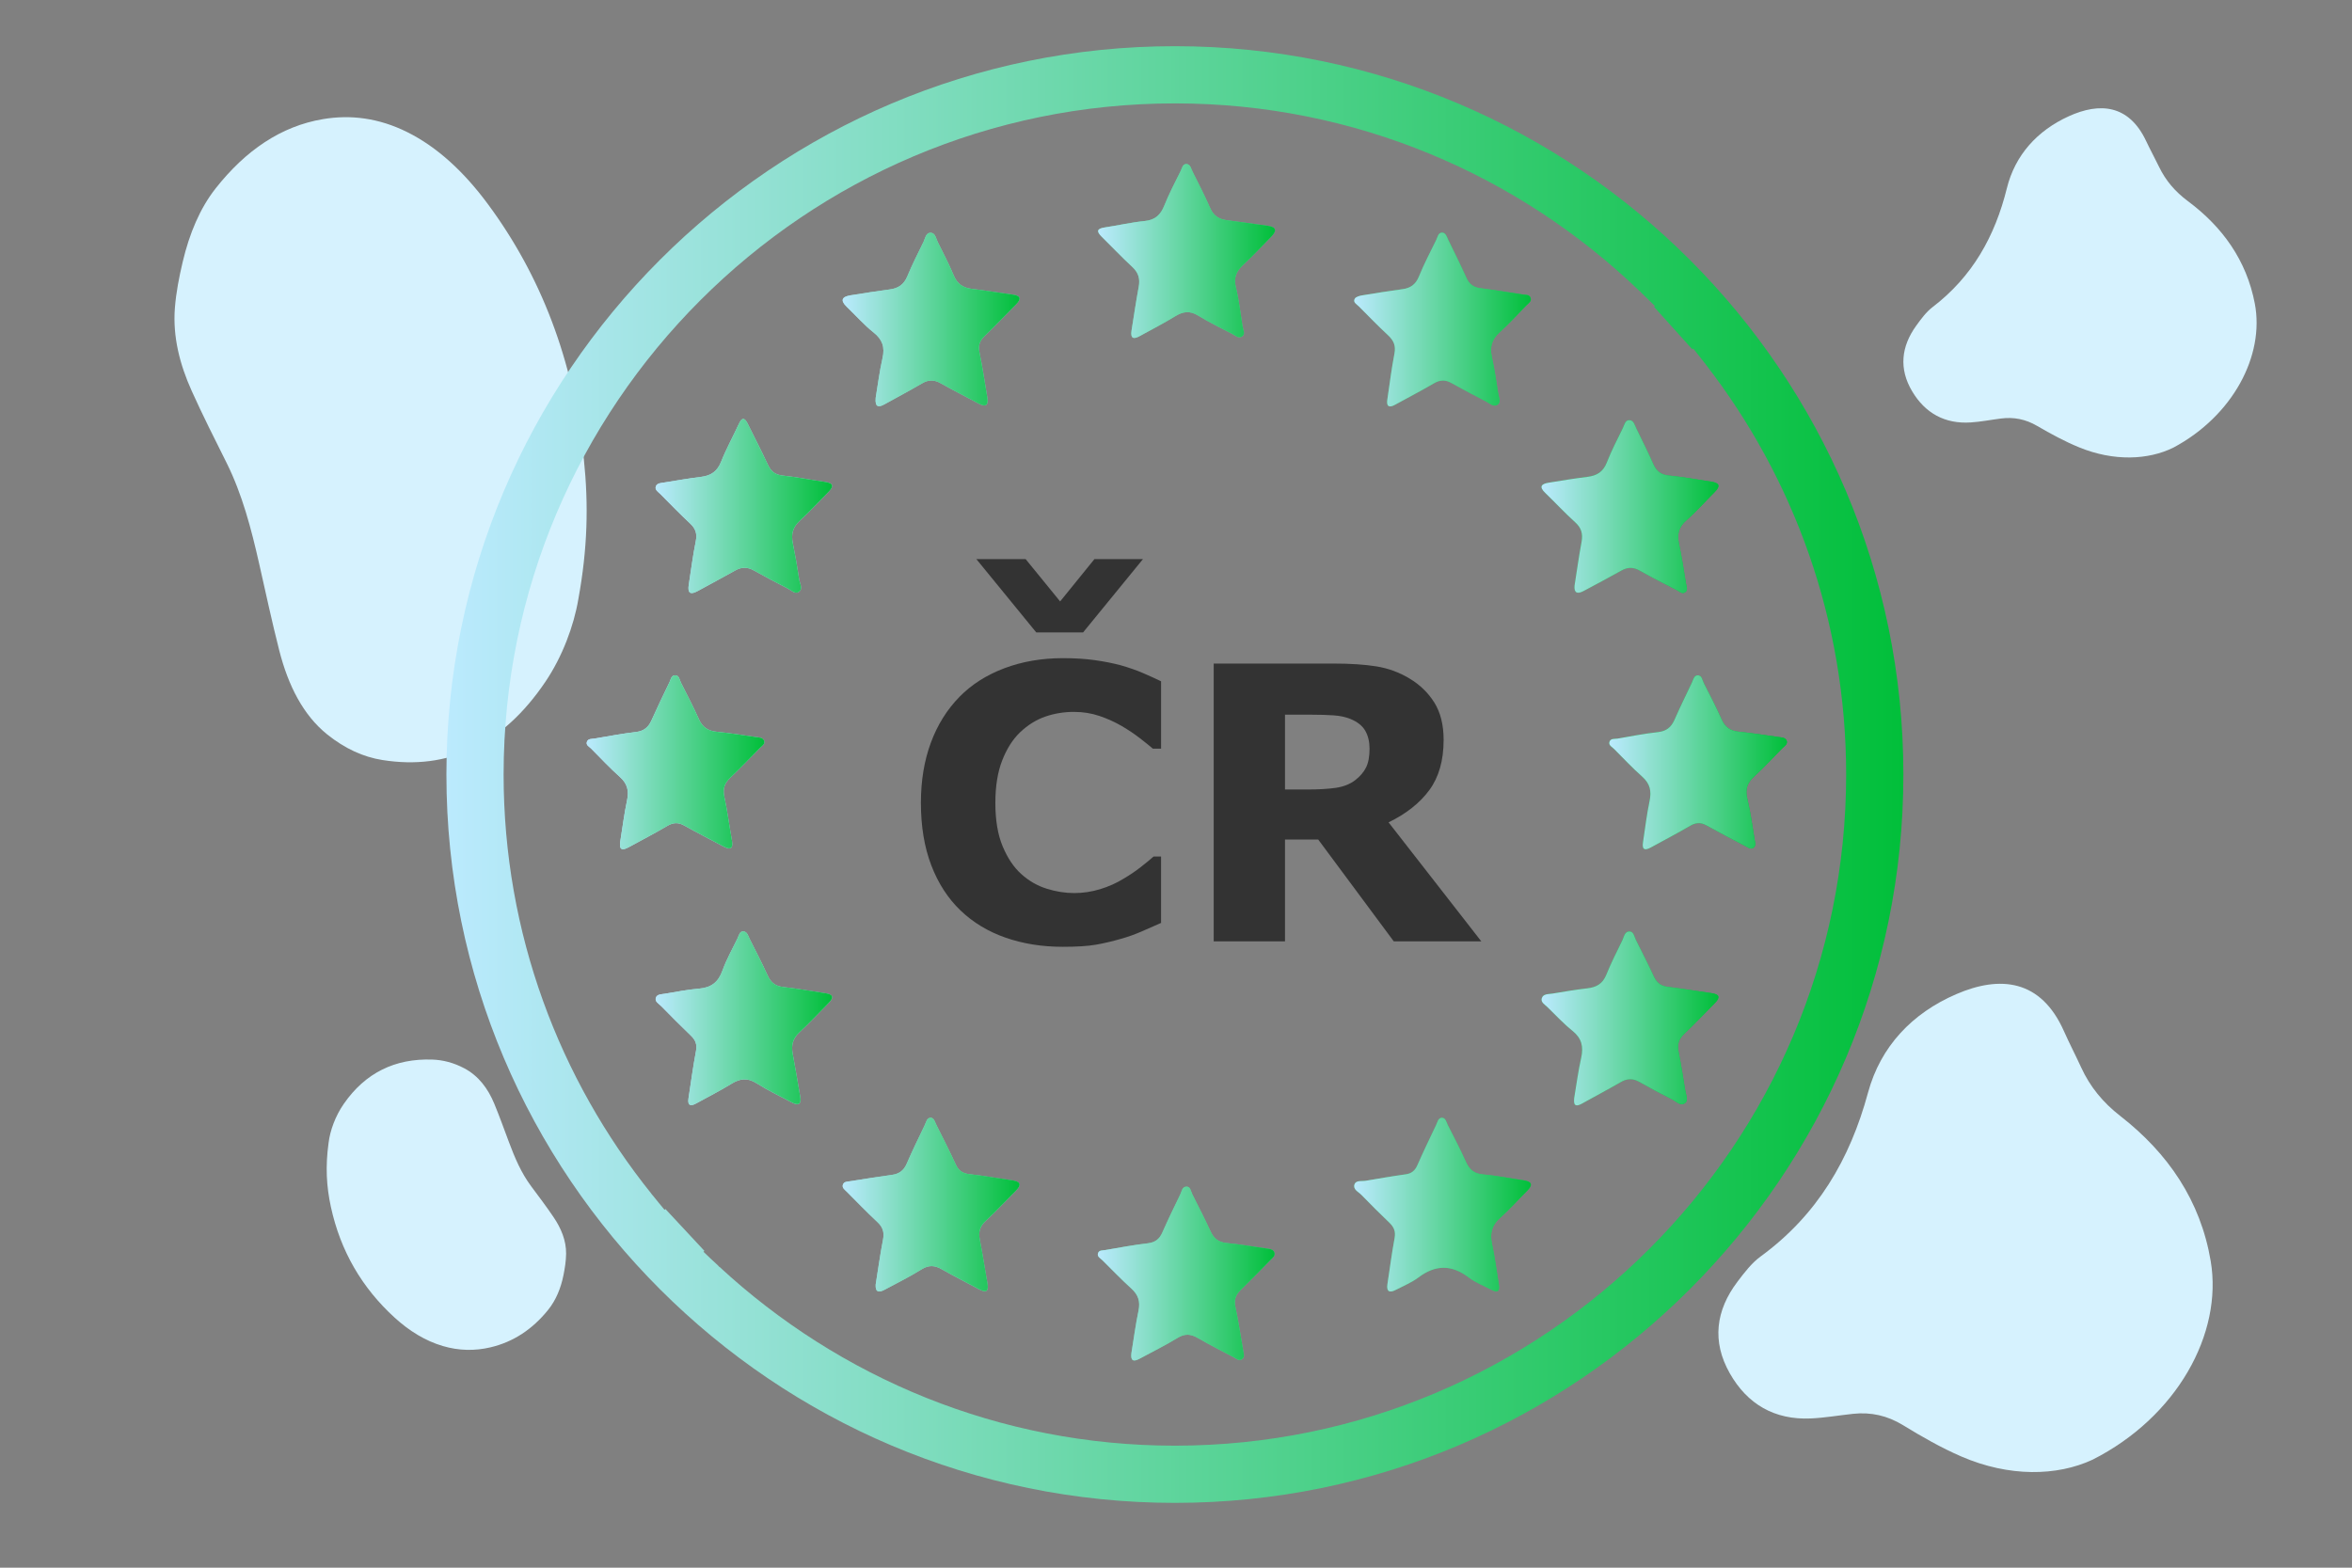 <svg xml:space="preserve" data-sanitized-enable-background="new 0 0 240 160" viewBox="0 0 240 160" height="160px" width="240px" y="0px" x="0px" xmlns:xlink="http://www.w3.org/1999/xlink" xmlns="http://www.w3.org/2000/svg" id="Layer_1" version="1.1">
<rect x="0" y="0" width="240" height="160" fill="#808080" stroke="none"/>
<g>
	<g>
		<path d="M59.008,61.186c0.957-5.224,1.053-9.68,0.57-14.309c-1.053-10.096-4.385-18.751-9.816-26.077
			c-2.427-3.275-5.158-5.806-8.223-7.325c-2.875-1.425-5.742-1.797-8.584-1.317c-4.286,0.722-7.901,3.194-10.962,7.083
			c-1.58,2.012-2.665,4.575-3.355,7.508c-0.353,1.501-0.666,3.065-0.792,4.674c-0.232,2.958,0.515,5.81,1.708,8.457
			c1.128,2.505,2.357,4.931,3.57,7.364c1.589,3.189,2.51,6.703,3.319,10.28c0.67,2.956,1.302,5.925,2.05,8.853
			c0.921,3.617,2.455,6.619,4.901,8.584c1.801,1.447,3.69,2.301,5.627,2.608c6.709,1.065,12.289-1.553,16.636-7.993
			C57.391,67.006,58.555,63.861,59.008,61.186z" fill="#D6F2FE"></path>
	</g>
</g>
<g>
	<g>
		<path d="M33.528,116.643c-0.334,2.422-0.216,4.451,0.234,6.527c0.982,4.527,3.184,8.28,6.513,11.314
			c1.488,1.357,3.118,2.363,4.896,2.889c1.667,0.494,3.291,0.51,4.865,0.141c2.375-0.556,4.308-1.869,5.874-3.8
			c0.81-0.997,1.318-2.219,1.591-3.587c0.14-0.701,0.255-1.427,0.265-2.164c0.015-1.355-0.513-2.609-1.286-3.749
			c-0.729-1.078-1.513-2.112-2.287-3.153c-1.014-1.362-1.667-2.91-2.258-4.49c-0.49-1.307-0.959-2.62-1.492-3.909
			c-0.657-1.595-1.634-2.875-3.081-3.638c-1.066-0.561-2.159-0.847-3.258-0.883c-3.803-0.127-6.832,1.359-9.021,4.517
			C34.21,113.914,33.679,115.404,33.528,116.643z" fill="#D6F2FE"></path>
	</g>
</g>
<g>
	<g>
		<g>
			<path d="M213.532,148.975c8.573-4.338,13.305-12.839,12.05-20.272c-1.045-6.179-4.361-11.015-9.227-14.804
				c-1.763-1.371-3.086-2.975-4-4.974c-0.566-1.237-1.198-2.444-1.75-3.688c-2.353-5.297-6.521-5.698-10.975-3.777
				c-4.508,1.941-7.738,5.342-9.016,10.057c-1.848,6.825-5.186,12.5-10.947,16.711c-0.928,0.676-1.668,1.652-2.374,2.584
				c-2.222,2.936-2.623,6.102-0.787,9.342c1.789,3.16,4.566,4.773,8.247,4.615c1.45-0.064,2.893-0.318,4.337-0.473
				c1.833-0.193,3.498,0.18,5.104,1.162c1.914,1.173,3.884,2.301,5.939,3.191C205.003,150.759,209.895,150.67,213.532,148.975z" fill="#D6F2FE"></path>
		</g>
	</g>
</g>
<g>
	<g>
		<g>
			<path d="M221.766,45.688c6.072-3.236,9.332-9.398,8.318-14.702c-0.843-4.409-3.291-7.823-6.833-10.461
				c-1.282-0.954-2.256-2.081-2.94-3.499c-0.424-0.879-0.896-1.733-1.31-2.615c-1.765-3.758-4.756-3.983-7.916-2.54
				c-3.199,1.46-5.461,3.945-6.303,7.341c-1.218,4.916-3.522,9.031-7.584,12.133c-0.654,0.5-1.169,1.211-1.66,1.888
				c-1.546,2.135-1.786,4.411-0.421,6.702c1.33,2.237,3.343,3.35,5.977,3.179c1.036-0.066,2.065-0.273,3.098-0.402
				c1.312-0.167,2.509,0.074,3.675,0.754c1.39,0.809,2.815,1.587,4.304,2.195C215.684,47.097,219.186,46.956,221.766,45.688z" fill="#D6F2FE"></path>
		</g>
	</g>
</g>
<g>
	
		<linearGradient gradientTransform="matrix(1 0 0 -1 234 305)" y2="227.203" x2="-51.658" y1="227.203" x1="-174.138" gradientUnits="userSpaceOnUse" id="SVGID_1_">
		<stop style="stop-color:#BBEAFE" offset="0"></stop>
		<stop style="stop-color:#01BF3A" offset="1"></stop>
	</linearGradient>
	<path d="M89.354,131.104c-0.049,0.813,0.355,0.834,0.932,0.522c1.256-0.679,2.542-1.312,3.748-2.067
		c0.754-0.475,1.363-0.418,2.09-0.002c1.237,0.709,2.519,1.342,3.771,2.026c0.737,0.401,1.006,0.214,0.862-0.608
		c-0.261-1.488-0.489-2.981-0.78-4.465c-0.151-0.775,0.016-1.353,0.611-1.904c1.045-0.969,2.014-2.021,3.028-3.026
		c0.605-0.603,0.601-0.979-0.333-1.111c-1.453-0.209-2.9-0.475-4.359-0.629c-0.719-0.078-1.122-0.371-1.416-1.021
		c-0.625-1.375-1.32-2.719-1.992-4.073c-0.127-0.257-0.206-0.64-0.52-0.659c-0.418-0.027-0.476,0.42-0.613,0.704
		c-0.639,1.323-1.282,2.646-1.867,3.992c-0.303,0.696-0.773,1.032-1.511,1.132c-1.414,0.188-2.821,0.423-4.231,0.643
		c-0.285,0.043-0.641,0.017-0.761,0.338c-0.125,0.334,0.184,0.528,0.382,0.729c1.037,1.041,2.059,2.099,3.134,3.101
		c0.552,0.517,0.721,1.041,0.576,1.785C89.809,128.027,89.601,129.568,89.354,131.104z M160.628,112.098
		c-0.091,0.854,0.269,0.829,0.804,0.532c1.317-0.733,2.652-1.438,3.959-2.194c0.646-0.373,1.229-0.395,1.885-0.019
		c1.093,0.624,2.203,1.214,3.328,1.776c0.422,0.209,0.889,0.748,1.346,0.382c0.361-0.288,0.076-0.87,0.007-1.315
		c-0.214-1.324-0.423-2.648-0.683-3.963c-0.145-0.734,0.045-1.273,0.593-1.79c1.063-1.008,2.071-2.079,3.106-3.116
		c0.567-0.57,0.521-0.912-0.332-1.031c-1.492-0.207-2.979-0.459-4.478-0.644c-0.707-0.087-1.119-0.433-1.411-1.065
		c-0.58-1.254-1.208-2.487-1.828-3.725c-0.162-0.326-0.213-0.842-0.633-0.859c-0.512-0.022-0.57,0.543-0.745,0.897
		c-0.571,1.167-1.155,2.332-1.646,3.532c-0.365,0.898-0.993,1.261-1.906,1.368c-1.207,0.141-2.405,0.346-3.604,0.544
		c-0.396,0.064-0.93,0.002-1.07,0.479c-0.121,0.412,0.32,0.644,0.58,0.898c0.84,0.818,1.643,1.688,2.553,2.419
		c0.941,0.759,1.146,1.618,0.89,2.753C161.034,109.348,160.854,110.766,160.628,112.098z M89.354,40.618
		c-0.083,0.988,0.328,0.965,0.896,0.65c1.285-0.711,2.58-1.403,3.846-2.144c0.651-0.38,1.229-0.38,1.885-0.012
		c1.281,0.718,2.591,1.381,3.884,2.075c0.736,0.395,1.014,0.169,0.879-0.631c-0.257-1.529-0.482-3.065-0.795-4.584
		c-0.145-0.702,0.016-1.19,0.522-1.677c1.088-1.046,2.13-2.141,3.195-3.212c0.578-0.581,0.497-0.91-0.347-1.021
		c-1.372-0.182-2.736-0.418-4.11-0.574c-0.92-0.106-1.525-0.493-1.893-1.384c-0.478-1.16-1.072-2.274-1.628-3.403
		c-0.179-0.362-0.242-0.925-0.714-0.944c-0.498-0.019-0.556,0.557-0.73,0.916c-0.569,1.168-1.163,2.329-1.66,3.528
		c-0.35,0.841-0.925,1.227-1.794,1.339c-1.331,0.172-2.655,0.388-3.98,0.596c-0.889,0.14-1.115,0.505-0.393,1.194
		c0.909,0.869,1.744,1.827,2.723,2.604c0.913,0.723,1.166,1.501,0.914,2.615C89.737,37.937,89.564,39.356,89.354,40.618z
		 M141.573,131.07c-0.111,0.768,0.228,0.906,0.854,0.578c0.779-0.407,1.617-0.744,2.313-1.27c1.74-1.313,3.388-1.324,5.132,0
		c0.69,0.523,1.54,0.846,2.317,1.255c0.597,0.315,0.873,0.177,0.756-0.53c-0.227-1.364-0.396-2.74-0.689-4.088
		c-0.234-1.086-0.068-1.937,0.801-2.703c0.973-0.86,1.836-1.84,2.758-2.754c0.646-0.643,0.5-0.974-0.373-1.099
		c-1.369-0.192-2.729-0.479-4.104-0.592c-0.936-0.076-1.408-0.517-1.77-1.319c-0.563-1.262-1.209-2.486-1.832-3.722
		c-0.146-0.286-0.207-0.729-0.588-0.741c-0.396-0.011-0.461,0.438-0.601,0.729c-0.651,1.36-1.304,2.721-1.912,4.102
		c-0.245,0.559-0.594,0.855-1.204,0.939c-1.367,0.191-2.729,0.43-4.093,0.66c-0.397,0.066-0.969-0.084-1.124,0.366
		c-0.179,0.521,0.408,0.763,0.709,1.074c0.932,0.964,1.883,1.912,2.854,2.838c0.464,0.44,0.652,0.894,0.529,1.56
		C142.021,127.917,141.813,129.497,141.573,131.07z M160.668,59.765c-0.066,0.78,0.299,0.885,0.904,0.563
		c1.294-0.691,2.591-1.377,3.869-2.095c0.647-0.365,1.224-0.368,1.886,0.008c1.237,0.704,2.519,1.335,3.782,1.99
		c0.252,0.132,0.511,0.407,0.801,0.242c0.375-0.214,0.18-0.609,0.131-0.915c-0.219-1.365-0.438-2.731-0.719-4.084
		c-0.194-0.942-0.041-1.667,0.728-2.342c1.037-0.911,1.959-1.952,2.935-2.931c0.59-0.59,0.457-0.92-0.349-1.038
		c-1.45-0.214-2.894-0.491-4.351-0.631c-0.83-0.08-1.271-0.459-1.592-1.179c-0.541-1.226-1.137-2.428-1.728-3.633
		c-0.159-0.328-0.259-0.806-0.674-0.837c-0.458-0.034-0.535,0.469-0.69,0.791c-0.566,1.168-1.175,2.324-1.644,3.532
		c-0.371,0.954-1.017,1.343-1.97,1.461c-1.33,0.166-2.654,0.385-3.979,0.6c-0.75,0.121-0.979,0.419-0.34,1.035
		c1.025,0.989,1.995,2.04,3.053,2.994c0.639,0.575,0.813,1.183,0.661,2.004C161.109,56.782,160.904,58.278,160.668,59.765z
		 M115.461,33.747c-0.117,0.797,0.192,0.915,0.839,0.554c1.209-0.674,2.448-1.3,3.625-2.026c0.8-0.493,1.487-0.583,2.325-0.07
		c1.107,0.677,2.281,1.247,3.436,1.845c0.324,0.168,0.676,0.524,1.033,0.301c0.396-0.246,0.125-0.687,0.069-1.042
		c-0.211-1.326-0.354-2.669-0.677-3.968c-0.25-1.004,0.043-1.667,0.761-2.327c0.987-0.909,1.899-1.9,2.841-2.856
		c0.615-0.625,0.505-1.001-0.385-1.12c-1.373-0.183-2.741-0.393-4.115-0.559c-0.82-0.098-1.379-0.448-1.725-1.24
		c-0.555-1.267-1.188-2.502-1.807-3.74c-0.146-0.285-0.205-0.72-0.586-0.754c-0.424-0.038-0.474,0.417-0.613,0.695
		c-0.577,1.167-1.19,2.32-1.67,3.525c-0.382,0.963-0.934,1.486-2.007,1.593c-1.375,0.136-2.73,0.453-4.099,0.659
		c-0.797,0.121-0.83,0.411-0.296,0.937c1.048,1.03,2.057,2.099,3.135,3.097c0.627,0.581,0.802,1.208,0.648,2.027
		C115.918,30.762,115.703,32.255,115.461,33.747z M70.277,59.707c-0.123,0.815,0.163,1.03,0.896,0.627
		c1.287-0.707,2.584-1.394,3.862-2.116c0.65-0.368,1.249-0.358,1.898,0.005c1.134,0.637,2.285,1.242,3.441,1.835
		c0.359,0.185,0.76,0.616,1.135,0.357c0.455-0.313,0.102-0.858,0.039-1.284c-0.184-1.245-0.406-2.483-0.653-3.715
		c-0.181-0.9,0.003-1.611,0.707-2.258c1.018-0.935,1.956-1.958,2.931-2.942c0.558-0.562,0.525-0.909-0.333-1.032
		c-1.452-0.21-2.895-0.498-4.352-0.651c-0.782-0.082-1.187-0.449-1.499-1.117c-0.657-1.406-1.367-2.786-2.056-4.177
		c-0.301-0.608-0.575-0.676-0.89,0.008c-0.597,1.295-1.292,2.548-1.817,3.872c-0.393,0.991-1.04,1.432-2.051,1.552
		c-1.248,0.151-2.487,0.372-3.729,0.57c-0.328,0.053-0.75,0.052-0.88,0.387c-0.144,0.368,0.247,0.585,0.473,0.813
		c1.004,1.014,2,2.037,3.041,3.01c0.549,0.514,0.709,1.037,0.557,1.787C70.697,56.716,70.511,58.215,70.277,59.707z M63.289,85.898
		c-0.141,0.979,0.32,0.873,0.932,0.535c1.287-0.709,2.595-1.382,3.858-2.133c0.615-0.363,1.131-0.389,1.752-0.041
		c1.317,0.74,2.667,1.424,4,2.137c0.754,0.401,0.997,0.172,0.851-0.644c-0.266-1.485-0.46-2.987-0.776-4.464
		c-0.172-0.803,0.037-1.358,0.608-1.904c1.033-0.984,2.021-2.017,3.021-3.036c0.199-0.203,0.533-0.382,0.446-0.709
		c-0.105-0.392-0.52-0.369-0.838-0.417c-1.329-0.193-2.656-0.409-3.991-0.536c-0.888-0.084-1.465-0.446-1.835-1.277
		c-0.564-1.263-1.205-2.496-1.831-3.73c-0.144-0.284-0.171-0.737-0.572-0.757c-0.413-0.021-0.467,0.427-0.604,0.709
		c-0.623,1.285-1.242,2.571-1.824,3.874c-0.32,0.718-0.782,1.11-1.599,1.205c-1.416,0.164-2.82,0.433-4.227,0.669
		c-0.276,0.047-0.641-0.014-0.768,0.317c-0.138,0.358,0.228,0.505,0.419,0.698c0.974,0.986,1.928,1.996,2.958,2.92
		c0.75,0.673,0.921,1.398,0.717,2.36C63.691,83.07,63.516,84.49,63.289,85.898z M70.251,112.117
		c-0.104,0.725,0.22,0.814,0.783,0.506c1.214-0.667,2.449-1.3,3.627-2.023c0.882-0.543,1.645-0.61,2.559-0.031
		c1.13,0.721,2.352,1.296,3.536,1.93c0.689,0.368,1.047,0.251,0.893-0.616c-0.256-1.444-0.489-2.896-0.762-4.339
		c-0.161-0.854,0.004-1.536,0.667-2.154c1.043-0.974,2.02-2.019,3.021-3.035c0.508-0.518,0.473-0.861-0.309-0.979
		c-1.452-0.217-2.899-0.48-4.357-0.641c-0.817-0.092-1.265-0.479-1.591-1.199c-0.571-1.262-1.21-2.491-1.832-3.729
		c-0.147-0.293-0.242-0.714-0.611-0.742c-0.415-0.035-0.473,0.416-0.612,0.701c-0.535,1.094-1.138,2.166-1.547,3.307
		c-0.426,1.186-1.159,1.732-2.397,1.832c-1.167,0.092-2.324,0.334-3.484,0.52c-0.329,0.051-0.761,0.042-0.894,0.364
		c-0.18,0.433,0.284,0.649,0.531,0.901c0.999,1.02,2.006,2.03,3.037,3.02c0.466,0.445,0.637,0.898,0.511,1.564
		C70.714,108.877,70.501,110.501,70.251,112.117z M167.652,85.965c-0.131,0.874,0.283,0.818,0.854,0.502
		c1.324-0.729,2.664-1.43,3.97-2.191c0.57-0.332,1.061-0.364,1.644-0.041c1.319,0.734,2.662,1.431,4.002,2.131
		c0.249,0.13,0.535,0.363,0.813,0.148c0.268-0.205,0.154-0.544,0.106-0.828c-0.238-1.406-0.413-2.83-0.754-4.211
		c-0.233-0.955,0.022-1.59,0.706-2.224c0.984-0.912,1.906-1.893,2.845-2.855c0.226-0.229,0.621-0.44,0.47-0.813
		c-0.139-0.335-0.56-0.323-0.889-0.37c-1.33-0.188-2.656-0.399-3.991-0.535c-0.839-0.085-1.384-0.436-1.735-1.22
		c-0.567-1.262-1.199-2.497-1.832-3.73c-0.158-0.311-0.188-0.841-0.662-0.805c-0.355,0.027-0.43,0.475-0.571,0.771
		c-0.599,1.25-1.203,2.497-1.762,3.764c-0.337,0.763-0.831,1.17-1.697,1.265c-1.375,0.151-2.737,0.417-4.103,0.657
		c-0.307,0.053-0.75-0.057-0.847,0.374c-0.071,0.326,0.279,0.485,0.479,0.685c0.949,0.953,1.869,1.937,2.871,2.828
		c0.789,0.702,0.97,1.461,0.755,2.471C168.029,83.131,167.87,84.555,167.652,85.965z M141.561,40.806
		c-0.099,0.723,0.225,0.814,0.789,0.505c1.326-0.724,2.664-1.425,3.969-2.188c0.611-0.357,1.146-0.394,1.767-0.047
		c1.172,0.655,2.364,1.277,3.558,1.894c0.359,0.188,0.754,0.588,1.144,0.35c0.425-0.259,0.149-0.777,0.093-1.164
		c-0.182-1.246-0.379-2.49-0.645-3.719c-0.215-0.996-0.03-1.778,0.754-2.485c0.965-0.87,1.849-1.831,2.752-2.767
		c0.218-0.226,0.6-0.422,0.434-0.822c-0.133-0.32-0.494-0.265-0.775-0.307c-1.45-0.222-2.899-0.458-4.354-0.645
		c-0.702-0.089-1.126-0.43-1.414-1.068c-0.586-1.301-1.218-2.581-1.844-3.863c-0.146-0.295-0.243-0.718-0.614-0.736
		c-0.404-0.02-0.463,0.432-0.604,0.719c-0.607,1.244-1.254,2.475-1.776,3.755c-0.33,0.809-0.854,1.18-1.675,1.294
		c-1.371,0.19-2.74,0.399-4.105,0.628c-0.273,0.046-0.652,0.144-0.768,0.343c-0.217,0.372,0.21,0.575,0.431,0.798
		c0.978,0.984,1.941,1.979,2.955,2.921c0.572,0.532,0.824,1.063,0.666,1.876C141.986,37.644,141.797,39.229,141.561,40.806z
		 M115.451,138.094c-0.097,0.771,0.179,0.938,0.846,0.571c1.287-0.703,2.61-1.347,3.857-2.114c0.755-0.466,1.364-0.406,2.086,0.012
		c1.197,0.69,2.431,1.317,3.654,1.963c0.25,0.129,0.513,0.396,0.809,0.214c0.357-0.222,0.204-0.604,0.15-0.921
		c-0.25-1.485-0.487-2.977-0.795-4.452c-0.146-0.699,0.022-1.206,0.521-1.689c1.021-0.991,2.018-2.015,3.013-3.032
		c0.228-0.231,0.581-0.468,0.437-0.836c-0.137-0.347-0.549-0.354-0.869-0.399c-1.326-0.2-2.651-0.417-3.984-0.546
		c-0.806-0.077-1.297-0.432-1.631-1.154c-0.6-1.293-1.246-2.563-1.887-3.836c-0.145-0.285-0.172-0.746-0.557-0.766
		c-0.476-0.022-0.516,0.487-0.668,0.804c-0.626,1.278-1.246,2.563-1.821,3.866c-0.301,0.681-0.723,1.023-1.498,1.113
		c-1.455,0.163-2.897,0.448-4.343,0.691c-0.275,0.046-0.646-0.014-0.738,0.35c-0.087,0.346,0.257,0.488,0.457,0.688
		c0.982,0.973,1.94,1.974,2.965,2.902c0.698,0.633,0.913,1.312,0.721,2.236C115.878,135.191,115.687,136.648,115.451,138.094z" fill="url(#SVGID_1_)"></path>
	
		<linearGradient gradientTransform="matrix(1 0 0 -1 234 305)" y2="182.055" x2="-129.965" y1="182.055" x1="-148.015" gradientUnits="userSpaceOnUse" id="SVGID_2_">
		<stop style="stop-color:#BBEAFE" offset="0"></stop>
		<stop style="stop-color:#01BF3A" offset="1"></stop>
	</linearGradient>
	<path d="M89.355,131.102c0.246-1.533,0.454-3.074,0.751-4.597c0.145-0.745-0.024-1.271-0.576-1.784
		c-1.075-1.002-2.097-2.061-3.134-3.102c-0.199-0.201-0.507-0.395-0.382-0.729c0.121-0.324,0.476-0.295,0.761-0.34
		c1.41-0.22,2.817-0.453,4.231-0.643c0.737-0.1,1.208-0.438,1.511-1.133c0.585-1.346,1.229-2.668,1.867-3.991
		c0.137-0.284,0.195-0.732,0.613-0.704c0.314,0.021,0.392,0.402,0.52,0.659c0.672,1.354,1.368,2.696,1.992,4.073
		c0.294,0.649,0.697,0.942,1.416,1.021c1.458,0.155,2.906,0.42,4.359,0.629c0.934,0.135,0.938,0.512,0.333,1.111
		c-1.014,1.006-1.982,2.059-3.028,3.025c-0.595,0.553-0.763,1.131-0.611,1.905c0.291,1.481,0.519,2.976,0.78,4.464
		c0.145,0.824-0.125,1.012-0.862,0.609c-1.252-0.684-2.534-1.316-3.771-2.025c-0.727-0.418-1.336-0.473-2.09,0
		c-1.207,0.758-2.492,1.389-3.748,2.068C89.709,131.938,89.305,131.917,89.355,131.102z" fill="url(#SVGID_2_)"></path>
	
		<linearGradient gradientTransform="matrix(1 0 0 -1 234 305)" y2="201.058" x2="-58.649" y1="201.058" x1="-76.698" gradientUnits="userSpaceOnUse" id="SVGID_3_">
		<stop style="stop-color:#BBEAFE" offset="0"></stop>
		<stop style="stop-color:#01BF3A" offset="1"></stop>
	</linearGradient>
	<path d="M160.628,112.098c0.226-1.332,0.406-2.75,0.718-4.139c0.256-1.136,0.051-1.995-0.891-2.753
		c-0.91-0.731-1.712-1.601-2.553-2.419c-0.26-0.256-0.701-0.486-0.579-0.898c0.141-0.477,0.673-0.414,1.069-0.479
		c1.197-0.198,2.396-0.403,3.604-0.544c0.913-0.107,1.542-0.468,1.906-1.368c0.49-1.201,1.074-2.365,1.646-3.532
		c0.175-0.354,0.231-0.921,0.745-0.897c0.42,0.019,0.471,0.535,0.633,0.859c0.62,1.236,1.248,2.471,1.828,3.725
		c0.292,0.634,0.704,0.979,1.411,1.065c1.497,0.185,2.983,0.438,4.478,0.644c0.853,0.119,0.899,0.463,0.332,1.031
		c-1.037,1.037-2.043,2.107-3.106,3.116c-0.548,0.517-0.736,1.056-0.593,1.79c0.26,1.315,0.469,2.639,0.683,3.963
		c0.069,0.445,0.354,1.027-0.007,1.315c-0.457,0.364-0.924-0.173-1.346-0.382c-1.125-0.563-2.235-1.152-3.328-1.776
		c-0.655-0.376-1.237-0.354-1.885,0.019c-1.308,0.754-2.642,1.461-3.959,2.194C160.896,112.927,160.537,112.95,160.628,112.098z" fill="url(#SVGID_3_)"></path>
	
		<linearGradient gradientTransform="matrix(1 0 0 -1 234 305)" y2="272.391" x2="-129.964" y1="272.391" x1="-148.015" gradientUnits="userSpaceOnUse" id="SVGID_4_">
		<stop style="stop-color:#BBEAFE" offset="0"></stop>
		<stop style="stop-color:#01BF3A" offset="1"></stop>
	</linearGradient>
	<path d="M89.354,40.618c0.21-1.262,0.384-2.681,0.698-4.069c0.252-1.114-0.001-1.892-0.914-2.615
		c-0.979-0.777-1.814-1.735-2.723-2.604c-0.722-0.689-0.496-1.054,0.393-1.194c1.326-0.208,2.65-0.423,3.98-0.596
		c0.869-0.112,1.444-0.498,1.794-1.339c0.497-1.2,1.09-2.36,1.66-3.528c0.175-0.359,0.232-0.935,0.73-0.916
		c0.472,0.019,0.535,0.582,0.714,0.944c0.556,1.129,1.15,2.243,1.628,3.403c0.368,0.892,0.973,1.278,1.893,1.384
		c1.374,0.156,2.738,0.392,4.11,0.574c0.844,0.11,0.925,0.44,0.347,1.021c-1.064,1.071-2.106,2.166-3.195,3.212
		c-0.507,0.487-0.667,0.976-0.522,1.677c0.313,1.519,0.538,3.055,0.795,4.584c0.134,0.8-0.143,1.026-0.879,0.631
		c-1.293-0.693-2.603-1.357-3.884-2.075c-0.655-0.368-1.234-0.368-1.885,0.012c-1.267,0.741-2.562,1.433-3.846,2.144
		C89.681,41.583,89.27,41.606,89.354,40.618z" fill="url(#SVGID_4_)"></path>
	
		<linearGradient gradientTransform="matrix(1 0 0 -1 234 305)" y2="182.05" x2="-77.786" y1="182.05" x1="-95.819" gradientUnits="userSpaceOnUse" id="SVGID_5_">
		<stop style="stop-color:#BBEAFE" offset="0"></stop>
		<stop style="stop-color:#01BF3A" offset="1"></stop>
	</linearGradient>
	<path d="M141.573,131.07c0.239-1.573,0.446-3.152,0.735-4.717c0.123-0.666-0.067-1.117-0.531-1.56
		c-0.969-0.927-1.92-1.874-2.854-2.838c-0.301-0.313-0.889-0.556-0.709-1.074c0.155-0.448,0.729-0.3,1.124-0.366
		c1.363-0.23,2.728-0.469,4.095-0.66c0.608-0.084,0.957-0.381,1.202-0.939c0.608-1.38,1.263-2.74,1.912-4.102
		c0.14-0.289,0.205-0.737,0.601-0.729c0.381,0.01,0.441,0.455,0.588,0.741c0.625,1.233,1.27,2.46,1.834,3.722
		c0.359,0.805,0.834,1.243,1.768,1.319c1.374,0.11,2.732,0.397,4.102,0.592c0.875,0.125,1.021,0.456,0.375,1.099
		c-0.924,0.916-1.787,1.894-2.758,2.754c-0.869,0.768-1.037,1.617-0.801,2.703c0.294,1.349,0.465,2.725,0.689,4.088
		c0.119,0.707-0.159,0.847-0.756,0.53c-0.778-0.409-1.627-0.729-2.317-1.255c-1.744-1.324-3.39-1.313-5.132,0
		c-0.694,0.523-1.532,0.86-2.313,1.27C141.801,131.977,141.462,131.837,141.573,131.07z" fill="url(#SVGID_5_)"></path>
	
		<linearGradient gradientTransform="matrix(1 0 0 -1 234 305)" y2="253.297" x2="-58.649" y1="253.297" x1="-76.701" gradientUnits="userSpaceOnUse" id="SVGID_6_">
		<stop style="stop-color:#BBEAFE" offset="0"></stop>
		<stop style="stop-color:#01BF3A" offset="1"></stop>
	</linearGradient>
	<path d="M160.669,59.766c0.235-1.488,0.44-2.984,0.717-4.466c0.152-0.821-0.021-1.429-0.661-2.004
		c-1.058-0.954-2.025-2.004-3.053-2.994c-0.64-0.616-0.41-0.915,0.34-1.035c1.323-0.214,2.646-0.434,3.979-0.6
		c0.953-0.118,1.599-0.508,1.97-1.461c0.47-1.208,1.076-2.364,1.644-3.532c0.156-0.322,0.232-0.825,0.69-0.791
		c0.415,0.031,0.515,0.509,0.674,0.837c0.591,1.205,1.187,2.407,1.728,3.633c0.32,0.72,0.762,1.099,1.592,1.179
		c1.457,0.14,2.9,0.417,4.352,0.631c0.805,0.118,0.938,0.448,0.348,1.038c-0.976,0.979-1.896,2.021-2.935,2.931
		c-0.768,0.674-0.922,1.4-0.728,2.342c0.279,1.353,0.5,2.719,0.719,4.084c0.049,0.305,0.244,0.7-0.131,0.915
		c-0.29,0.166-0.549-0.11-0.801-0.242c-1.266-0.655-2.545-1.286-3.782-1.99c-0.662-0.376-1.237-0.374-1.886-0.008
		c-1.278,0.718-2.575,1.404-3.869,2.095C160.967,60.649,160.602,60.545,160.669,59.766z" fill="url(#SVGID_6_)"></path>
	
		<linearGradient gradientTransform="matrix(1 0 0 -1 234 305)" y2="279.381" x2="-103.898" y1="279.381" x1="-121.946" gradientUnits="userSpaceOnUse" id="SVGID_7_">
		<stop style="stop-color:#BBEAFE" offset="0"></stop>
		<stop style="stop-color:#01BF3A" offset="1"></stop>
	</linearGradient>
	<path d="M115.461,33.747c0.242-1.491,0.458-2.985,0.735-4.47c0.153-0.819-0.021-1.446-0.648-2.027
		c-1.078-0.998-2.087-2.067-3.135-3.097c-0.534-0.525-0.501-0.815,0.296-0.937c1.369-0.206,2.724-0.523,4.099-0.659
		c1.073-0.107,1.625-0.63,2.007-1.593c0.48-1.205,1.094-2.358,1.67-3.525c0.139-0.278,0.189-0.733,0.611-0.695
		c0.383,0.034,0.443,0.47,0.586,0.754c0.621,1.238,1.252,2.473,1.807,3.74c0.348,0.792,0.904,1.143,1.727,1.24
		c1.374,0.166,2.742,0.376,4.115,0.559c0.89,0.118,1,0.494,0.385,1.12c-0.939,0.957-1.854,1.947-2.841,2.856
		c-0.717,0.661-1.011,1.323-0.761,2.327c0.322,1.299,0.466,2.642,0.677,3.968c0.056,0.355,0.326,0.796-0.069,1.042
		c-0.355,0.223-0.709-0.133-1.031-0.301c-1.155-0.598-2.33-1.168-3.438-1.845c-0.837-0.513-1.525-0.422-2.325,0.07
		c-1.177,0.726-2.417,1.352-3.625,2.026C115.653,34.661,115.344,34.543,115.461,33.747z" fill="url(#SVGID_7_)"></path>
	
		<linearGradient gradientTransform="matrix(1 0 0 -1 234 305)" y2="253.356" x2="-149.094" y1="253.356" x1="-167.106" gradientUnits="userSpaceOnUse" id="SVGID_8_">
		<stop style="stop-color:#BBEAFE" offset="0"></stop>
		<stop style="stop-color:#01BF3A" offset="1"></stop>
	</linearGradient>
	<path d="M70.277,59.707c0.233-1.491,0.42-2.991,0.719-4.47c0.152-0.75-0.008-1.273-0.557-1.787
		c-1.041-0.973-2.037-1.996-3.041-3.01c-0.226-0.228-0.616-0.445-0.473-0.813c0.13-0.335,0.552-0.333,0.88-0.387
		c1.242-0.198,2.482-0.419,3.729-0.57c1.011-0.121,1.658-0.562,2.051-1.552c0.525-1.323,1.22-2.577,1.817-3.872
		c0.315-0.684,0.589-0.616,0.89-0.008c0.689,1.391,1.399,2.771,2.056,4.177c0.312,0.667,0.717,1.035,1.499,1.117
		c1.457,0.153,2.899,0.441,4.352,0.651c0.858,0.123,0.891,0.471,0.333,1.032c-0.975,0.984-1.913,2.007-2.931,2.942
		c-0.703,0.647-0.888,1.358-0.707,2.258c0.248,1.232,0.47,2.471,0.653,3.715c0.063,0.426,0.416,0.97-0.039,1.284
		c-0.375,0.259-0.776-0.172-1.135-0.357c-1.156-0.593-2.308-1.198-3.441-1.835c-0.65-0.363-1.248-0.373-1.898-0.005
		c-1.278,0.722-2.575,1.409-3.862,2.116C70.44,60.736,70.155,60.522,70.277,59.707z" fill="url(#SVGID_8_)"></path>
	
		<linearGradient gradientTransform="matrix(1 0 0 -1 234 305)" y2="227.202" x2="-156.003" y1="227.202" x1="-174.136" gradientUnits="userSpaceOnUse" id="SVGID_9_">
		<stop style="stop-color:#BBEAFE" offset="0"></stop>
		<stop style="stop-color:#01BF3A" offset="1"></stop>
	</linearGradient>
	<path d="M63.289,85.898c0.227-1.409,0.403-2.828,0.699-4.224c0.204-0.962,0.033-1.687-0.717-2.36
		c-1.03-0.924-1.984-1.934-2.958-2.92c-0.191-0.193-0.557-0.339-0.419-0.698c0.126-0.331,0.491-0.271,0.768-0.317
		c1.407-0.236,2.811-0.505,4.227-0.669c0.817-0.095,1.279-0.487,1.599-1.205c0.582-1.303,1.201-2.589,1.824-3.874
		c0.137-0.282,0.19-0.73,0.604-0.709c0.401,0.02,0.428,0.474,0.572,0.757c0.626,1.234,1.267,2.467,1.831,3.73
		c0.371,0.831,0.947,1.193,1.835,1.277c1.335,0.127,2.663,0.343,3.991,0.536c0.318,0.047,0.733,0.024,0.838,0.417
		c0.087,0.327-0.247,0.506-0.446,0.709c-0.999,1.019-1.987,2.052-3.021,3.036c-0.572,0.545-0.78,1.101-0.608,1.904
		c0.316,1.477,0.51,2.979,0.776,4.464c0.146,0.813-0.097,1.045-0.851,0.644c-1.334-0.711-2.683-1.396-4-2.137
		c-0.622-0.349-1.138-0.322-1.752,0.041c-1.263,0.75-2.571,1.424-3.858,2.133C63.609,86.771,63.148,86.879,63.289,85.898z" fill="url(#SVGID_9_)"></path>
	
		<linearGradient gradientTransform="matrix(1 0 0 -1 234 305)" y2="201.075" x2="-149.088" y1="201.075" x1="-167.101" gradientUnits="userSpaceOnUse" id="SVGID_10_">
		<stop style="stop-color:#BBEAFE" offset="0"></stop>
		<stop style="stop-color:#01BF3A" offset="1"></stop>
	</linearGradient>
	<path d="M70.251,112.117c0.25-1.616,0.463-3.24,0.768-4.848c0.126-0.666-0.045-1.117-0.511-1.563
		c-1.03-0.988-2.038-2-3.037-3.019c-0.247-0.252-0.711-0.472-0.531-0.902c0.133-0.322,0.564-0.313,0.894-0.364
		c1.16-0.185,2.317-0.428,3.484-0.521c1.238-0.1,1.971-0.646,2.397-1.832c0.409-1.142,1.012-2.211,1.547-3.305
		c0.139-0.285,0.197-0.736,0.612-0.703c0.369,0.029,0.464,0.45,0.611,0.741c0.622,1.239,1.261,2.472,1.832,3.73
		c0.326,0.721,0.774,1.106,1.591,1.198c1.458,0.16,2.905,0.424,4.357,0.642c0.782,0.116,0.817,0.461,0.309,0.978
		c-1.001,1.019-1.977,2.063-3.021,3.035c-0.663,0.619-0.828,1.305-0.667,2.155c0.273,1.44,0.506,2.894,0.762,4.339
		c0.154,0.867-0.204,0.982-0.893,0.616c-1.185-0.636-2.406-1.209-3.536-1.929c-0.914-0.582-1.676-0.514-2.559,0.029
		c-1.178,0.727-2.413,1.357-3.627,2.024C70.471,112.934,70.146,112.842,70.251,112.117z" fill="url(#SVGID_10_)"></path>
	
		<linearGradient gradientTransform="matrix(1 0 0 -1 234 305)" y2="227.2" x2="-51.658" y1="227.2" x1="-69.79" gradientUnits="userSpaceOnUse" id="SVGID_11_">
		<stop style="stop-color:#BBEAFE" offset="0"></stop>
		<stop style="stop-color:#01BF3A" offset="1"></stop>
	</linearGradient>
	<path d="M167.652,85.965c0.218-1.41,0.377-2.833,0.673-4.227c0.214-1.01,0.034-1.771-0.755-2.471
		c-1.002-0.891-1.922-1.875-2.871-2.828c-0.199-0.2-0.551-0.359-0.479-0.685c0.097-0.43,0.54-0.32,0.847-0.374
		c1.365-0.24,2.727-0.506,4.103-0.657c0.866-0.095,1.36-0.502,1.697-1.265c0.559-1.267,1.165-2.514,1.762-3.764
		c0.142-0.295,0.216-0.744,0.571-0.771c0.476-0.037,0.503,0.494,0.662,0.805c0.633,1.233,1.265,2.468,1.832,3.73
		c0.353,0.785,0.896,1.135,1.735,1.22c1.335,0.136,2.662,0.347,3.991,0.535c0.329,0.047,0.75,0.035,0.889,0.37
		c0.151,0.373-0.244,0.583-0.47,0.813c-0.938,0.962-1.858,1.943-2.845,2.855c-0.684,0.634-0.94,1.269-0.706,2.224
		c0.341,1.381,0.517,2.806,0.754,4.211c0.048,0.285,0.16,0.623-0.106,0.828c-0.278,0.215-0.564-0.02-0.813-0.148
		c-1.34-0.7-2.683-1.396-4.002-2.131c-0.583-0.323-1.071-0.291-1.644,0.041c-1.306,0.763-2.646,1.465-3.97,2.191
		C167.936,86.783,167.521,86.838,167.652,85.965z" fill="url(#SVGID_11_)"></path>
	
		<linearGradient gradientTransform="matrix(1 0 0 -1 234 305)" y2="272.387" x2="-77.79" y1="272.387" x1="-95.82" gradientUnits="userSpaceOnUse" id="SVGID_12_">
		<stop style="stop-color:#BBEAFE" offset="0"></stop>
		<stop style="stop-color:#01BF3A" offset="1"></stop>
	</linearGradient>
	<path d="M141.561,40.806c0.237-1.577,0.429-3.162,0.73-4.725c0.158-0.814-0.093-1.345-0.666-1.876
		c-1.014-0.943-1.979-1.938-2.955-2.921c-0.221-0.223-0.646-0.426-0.431-0.798c0.114-0.2,0.493-0.297,0.768-0.343
		c1.365-0.229,2.734-0.438,4.104-0.628c0.82-0.114,1.346-0.486,1.676-1.294c0.521-1.28,1.169-2.511,1.777-3.755
		c0.14-0.288,0.196-0.739,0.603-0.719c0.371,0.018,0.47,0.441,0.614,0.736c0.625,1.282,1.258,2.562,1.844,3.863
		c0.288,0.638,0.711,0.979,1.414,1.068c1.455,0.186,2.904,0.422,4.355,0.645c0.28,0.042,0.644-0.013,0.774,0.307
		c0.166,0.4-0.216,0.597-0.435,0.822c-0.902,0.936-1.787,1.897-2.752,2.767c-0.783,0.707-0.969,1.489-0.754,2.485
		c0.266,1.229,0.463,2.474,0.646,3.719c0.058,0.387,0.332,0.905-0.093,1.164c-0.391,0.238-0.782-0.164-1.145-0.35
		c-1.193-0.617-2.384-1.239-3.557-1.894c-0.619-0.346-1.155-0.31-1.766,0.047c-1.306,0.763-2.645,1.464-3.97,2.188
		C141.783,41.62,141.461,41.529,141.561,40.806z" fill="url(#SVGID_12_)"></path>
	
		<linearGradient gradientTransform="matrix(1 0 0 -1 234 305)" y2="175.019" x2="-103.936" y1="175.019" x1="-121.98" gradientUnits="userSpaceOnUse" id="SVGID_13_">
		<stop style="stop-color:#BBEAFE" offset="0"></stop>
		<stop style="stop-color:#01BF3A" offset="1"></stop>
	</linearGradient>
	<path d="M115.451,138.094c0.236-1.445,0.428-2.902,0.726-4.336c0.191-0.926-0.023-1.604-0.721-2.238
		c-1.025-0.928-1.983-1.93-2.965-2.9c-0.199-0.198-0.543-0.344-0.457-0.688c0.091-0.361,0.462-0.302,0.738-0.349
		c1.446-0.243,2.888-0.526,4.343-0.69c0.774-0.09,1.197-0.435,1.498-1.115c0.575-1.303,1.195-2.588,1.821-3.865
		c0.154-0.314,0.194-0.826,0.667-0.803c0.387,0.019,0.414,0.479,0.558,0.765c0.642,1.272,1.288,2.543,1.887,3.836
		c0.334,0.722,0.825,1.077,1.631,1.155c1.333,0.129,2.658,0.346,3.984,0.545c0.321,0.047,0.733,0.054,0.868,0.398
		c0.146,0.369-0.207,0.604-0.435,0.836c-0.997,1.02-1.991,2.041-3.014,3.033c-0.499,0.483-0.669,0.991-0.522,1.689
		c0.309,1.477,0.545,2.966,0.795,4.453c0.054,0.314,0.207,0.699-0.149,0.918c-0.295,0.184-0.558-0.081-0.808-0.213
		c-1.226-0.645-2.459-1.271-3.655-1.961c-0.724-0.418-1.332-0.479-2.086-0.013c-1.247,0.769-2.57,1.411-3.857,2.114
		C115.63,139.031,115.354,138.864,115.451,138.094z" fill="url(#SVGID_13_)"></path>
</g>
<g>
	
		<linearGradient gradientTransform="matrix(1 0 0 -1 234 305)" y2="225.951" x2="-39.777" y1="225.951" x1="-188.448" gradientUnits="userSpaceOnUse" id="SVGID_14_">
		<stop style="stop-color:#BBEAFE" offset="0"></stop>
		<stop style="stop-color:#01BF3A" offset="1"></stop>
	</linearGradient>
	<path d="M119.887,4.714c-40.988,0-74.335,33.347-74.335,74.335c0,40.988,33.347,74.335,74.335,74.335
		c40.988,0,74.335-33.347,74.335-74.335C194.223,38.061,160.875,4.714,119.887,4.714z M119.887,147.547
		c-17.924,0-34.244-6.938-46.465-18.246l-0.014,0.008l-0.161-0.173c-0.491-0.458-0.988-0.909-1.466-1.381l0.097-0.089l-3.979-4.273
		l-0.088,0.082c-0.405-0.475-0.792-0.964-1.185-1.449l-0.129-0.139l0.005-0.013C57.064,110.135,51.389,95.25,51.389,79.05
		c0-37.77,30.728-68.498,68.498-68.498c18.403,0,35.11,7.317,47.429,19.168l0.016-0.01l0.184,0.205
		c0.453,0.439,0.914,0.87,1.354,1.322l-0.09,0.082l3.907,4.338l0.09-0.082c0.396,0.48,0.772,0.974,1.156,1.464l0.112,0.125
		l-0.005,0.012c8.979,11.587,14.342,26.113,14.342,41.874C188.384,116.818,157.656,147.547,119.887,147.547z" fill="url(#SVGID_14_)"></path>
</g>
<g>
	<path d="M108.443,96.631c-2.107,0-4.053-0.311-5.837-0.933s-3.316-1.549-4.599-2.78s-2.276-2.768-2.98-4.608
		s-1.057-3.967-1.057-6.379c0-2.248,0.336-4.285,1.009-6.113s1.65-3.396,2.933-4.704c1.231-1.257,2.758-2.228,4.58-2.914
		s3.812-1.028,5.97-1.028c1.193,0,2.269,0.067,3.228,0.2s1.844,0.308,2.657,0.523c0.85,0.241,1.622,0.511,2.313,0.81
		s1.298,0.574,1.818,0.828v6.875h-0.838c-0.355-0.303-0.803-0.663-1.342-1.08c-0.54-0.417-1.152-0.828-1.837-1.232
		c-0.698-0.404-1.454-0.745-2.266-1.023c-0.813-0.278-1.683-0.417-2.609-0.417c-1.028,0-2.006,0.162-2.933,0.485
		c-0.927,0.323-1.784,0.858-2.571,1.606c-0.75,0.722-1.355,1.679-1.819,2.869c-0.463,1.191-0.695,2.635-0.695,4.333
		c0,1.773,0.25,3.256,0.752,4.447c0.501,1.19,1.133,2.128,1.895,2.812c0.774,0.697,1.638,1.195,2.59,1.492
		c0.952,0.298,1.892,0.447,2.818,0.447c0.888,0,1.768-0.133,2.637-0.398c0.87-0.265,1.673-0.625,2.409-1.08
		c0.622-0.366,1.2-0.758,1.733-1.174c0.533-0.417,0.971-0.777,1.313-1.08h0.762v6.779c-0.711,0.317-1.39,0.615-2.037,0.895
		s-1.327,0.521-2.038,0.724c-0.927,0.267-1.797,0.47-2.609,0.609C110.982,96.562,109.865,96.631,108.443,96.631z M116.632,57.06
		l-6.113,7.484h-4.78l-6.113-7.484h5.027l3.523,4.323l3.504-4.323H116.632z" fill="#333333"></path>
	<path d="M151.156,96.079h-8.932l-7.714-10.397h-3.388v10.397h-7.274V67.724h12.264c1.676,0,3.116,0.095,4.322,0.286
		s2.336,0.603,3.39,1.238c1.066,0.635,1.914,1.457,2.543,2.466c0.628,1.009,0.942,2.275,0.942,3.799
		c0,2.095-0.485,3.802-1.457,5.123c-0.971,1.32-2.358,2.418-4.161,3.294L151.156,96.079z M139.749,76.408
		c0-0.711-0.146-1.32-0.438-1.828c-0.292-0.507-0.794-0.907-1.505-1.2c-0.495-0.203-1.072-0.327-1.732-0.371
		s-1.429-0.067-2.305-0.067h-2.646v7.636h2.247c1.168,0,2.146-0.057,2.933-0.171c0.787-0.114,1.447-0.374,1.98-0.781
		c0.508-0.393,0.879-0.828,1.114-1.304C139.632,77.846,139.749,77.208,139.749,76.408z" fill="#333333"></path>
</g>
</svg>
